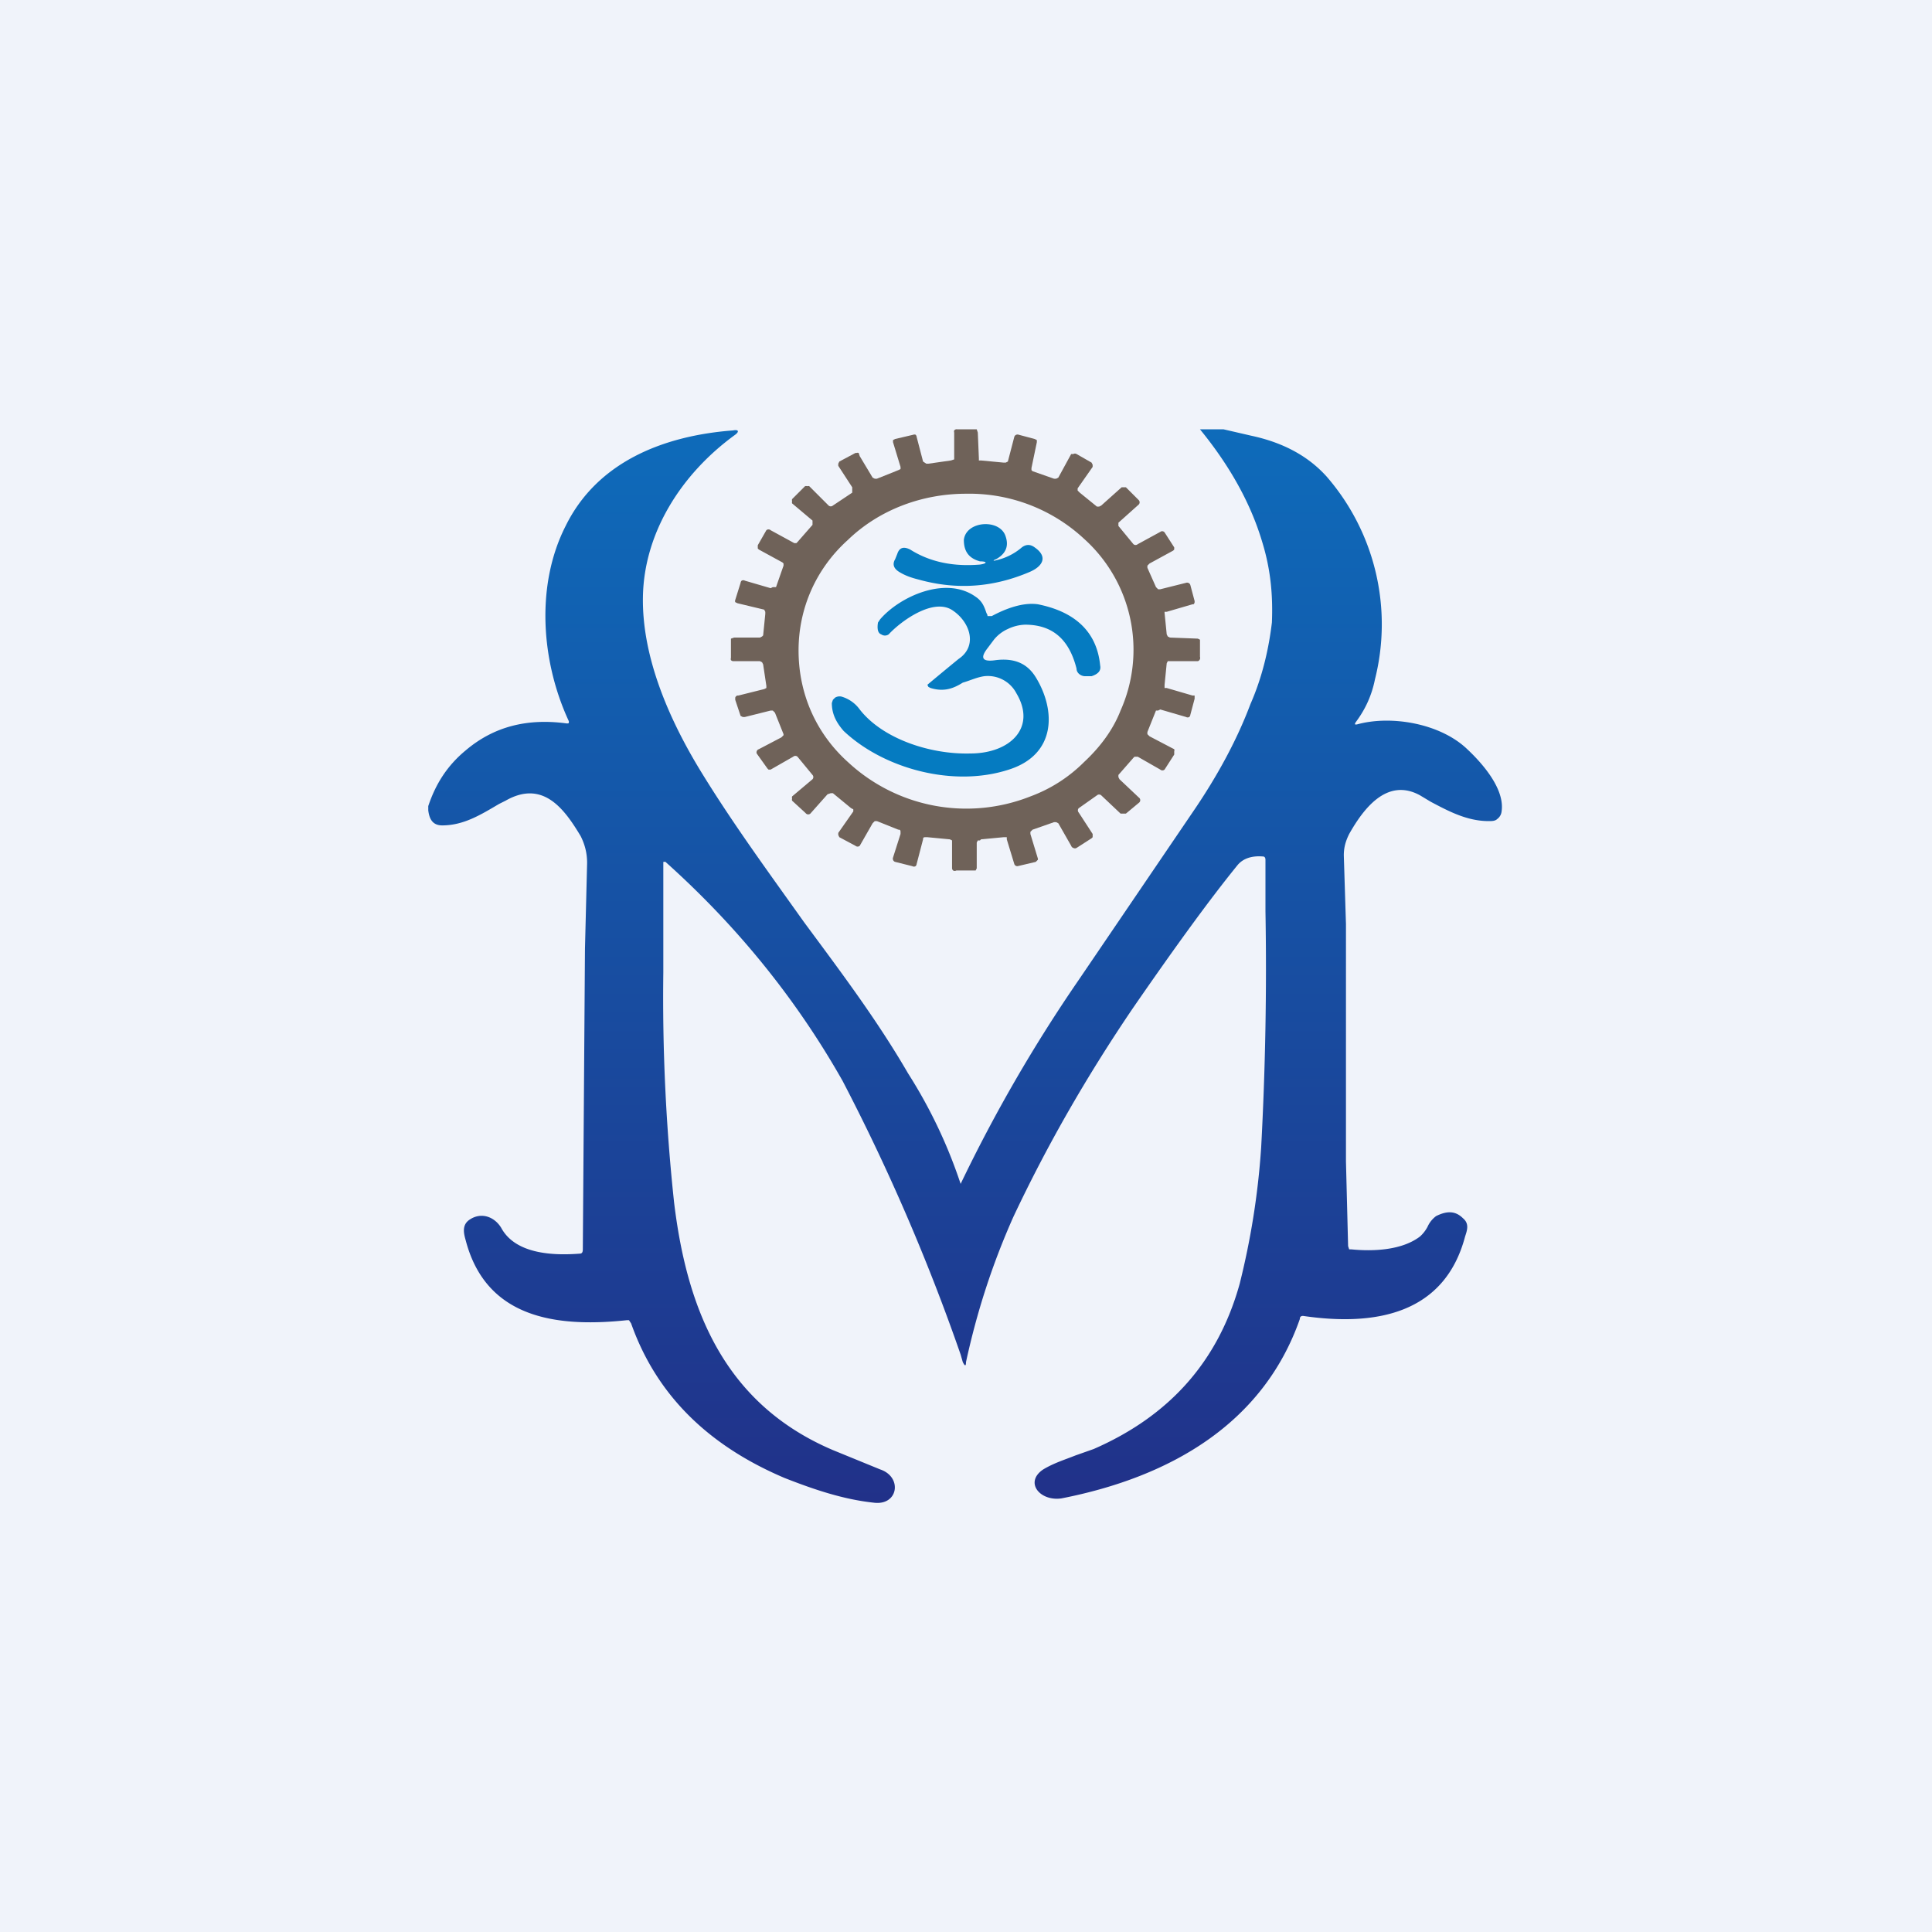 <!-- by TradingView --><svg width="18" height="18" viewBox="0 0 18 18" xmlns="http://www.w3.org/2000/svg"><path fill="#F0F3FA" d="M0 0h18v18H0z"/><path fill-rule="evenodd" d="m9.14 7.82.21-.02h.03v.02l.07.23a.03.03 0 0 0 .03.02l.17-.04.02-.02V8l-.07-.23v-.02l.02-.02.2-.07h.02l.02.01.12.21a.03.03 0 0 0 .02.02.03.03 0 0 0 .03 0l.14-.09.01-.01v-.03l-.13-.2a.03.03 0 0 1 0-.04l.17-.12a.03.03 0 0 1 .04 0l.18.17h.05l.12-.1a.03.03 0 0 0 0-.05l-.18-.17-.01-.02v-.02l.14-.16.01-.01h.03l.21.12a.03.03 0 0 0 .04 0l.09-.14V7a.03.03 0 0 0 0-.02l-.02-.01-.21-.11-.02-.02v-.02l.08-.2h.02l.02-.01.24.07a.03.03 0 0 0 .03 0 .03.03 0 0 0 .01-.02l.04-.15v-.03h-.02l-.24-.07h-.02v-.03l.02-.2.01-.02h.28a.03.03 0 0 0 .02-.02.03.03 0 0 0 0-.02v-.16l-.02-.01-.26-.01-.02-.01-.01-.02-.02-.2V5.7h.02l.24-.07h.01a.03.03 0 0 0 .01-.02V5.6l-.04-.15a.03.03 0 0 0-.02-.02.03.03 0 0 0-.02 0l-.24.06h-.02l-.02-.02-.08-.18v-.02l.02-.02.22-.12.01-.01V5.1l-.09-.14a.03.03 0 0 0-.03-.01l-.22.12a.03.03 0 0 1-.04 0l-.14-.17v-.03l.19-.17a.03.03 0 0 0 0-.04l-.12-.12h-.04l-.19.17-.02.01h-.02l-.16-.13-.02-.02v-.02l.14-.2v-.02l-.01-.02-.14-.08a.03.03 0 0 0-.03 0h-.02l-.12.22-.02.01h-.02l-.2-.07-.01-.01v-.02l.05-.24V4.1l-.02-.01-.15-.04a.03.03 0 0 0-.02 0 .03.03 0 0 0-.02.02l-.06.23-.02.01h-.02l-.21-.02h-.02v-.02l-.01-.24L9.1 4 9.08 4h-.16a.03.03 0 0 0-.03.01.03.03 0 0 0 0 .02v.25l-.03.01-.21.03h-.02L8.6 4.3l-.06-.23a.03.03 0 0 0-.01-.02.03.03 0 0 0-.02 0l-.17.04-.02.01v.02l.07.23v.02l-.02.01-.2.08h-.02l-.02-.01-.12-.2L8 4.22a.03.03 0 0 0-.02 0h-.01l-.15.08-.01.02v.02l.13.2v.05l-.18.12a.03.03 0 0 1-.04 0l-.18-.18a.03.03 0 0 0-.02 0 .03.03 0 0 0-.02 0l-.12.12a.03.03 0 0 0 0 .02.03.03 0 0 0 0 .02l.19.16v.04l-.14.16-.01.01H7.4l-.22-.12a.03.03 0 0 0-.04 0l-.08.14v.03l.01.01.22.12.01.01v.02l-.07.2H7.2l-.02.01-.24-.07a.03.03 0 0 0-.03 0 .03.03 0 0 0-.01.02l-.05.16a.03.03 0 0 0 0 .02l.02.01.25.06.01.02v.02l-.02.2-.01.01-.02.01h-.24l-.03.01V6.13a.03.03 0 0 0 0 .02.03.03 0 0 0 .02.01h.25l.02.01.01.02.03.2v.02l-.02.01-.24.06h-.01a.03.03 0 0 0-.02.02v.02l.05.15.02.01h.02l.24-.06h.02l.02.02.08.2v.01l-.02.02-.21.11a.03.03 0 0 0-.02.02.03.03 0 0 0 0 .02l.1.14.01.01h.02l.21-.12a.03.03 0 0 1 .04 0l.14.17a.03.03 0 0 1 0 .04l-.19.16a.03.03 0 0 0 0 .02.03.03 0 0 0 0 .02l.12.11.01.01a.03.03 0 0 0 .04 0l.16-.18.03-.01h.02l.17.14.02.01v.02l-.14.2v.02l.01.02.15.08a.03.03 0 0 0 .04 0l.12-.21.02-.02h.02l.2.08c.01 0 .02 0 .02.02v.02l-.07.22a.03.03 0 0 0 0 .02.03.03 0 0 0 .02.02l.16.04a.03.03 0 0 0 .03 0 .03.03 0 0 0 .01-.02l.06-.23c0-.01 0-.02.02-.02h.02l.21.02.02.01v.26a.03.03 0 0 0 .01.02.03.03 0 0 0 .03 0h.18l.01-.02v-.24l.01-.02h.02Zm1.3-1.2a1.39 1.39 0 0 0-.34-1.6A1.57 1.57 0 0 0 9 4.6c-.41 0-.81.15-1.1.43-.3.27-.46.64-.46 1.03 0 .4.16.77.46 1.04a1.62 1.62 0 0 0 1.7.32c.19-.07.36-.18.5-.32.15-.14.27-.3.34-.48Z" fill="#6F6259"/><path d="M9.52 5.1a.55.55 0 0 1-.24.12c-.03.01-.03 0 0-.01.09-.05.12-.12.09-.21-.05-.17-.37-.15-.39.03 0 .1.04.17.15.2.07 0 .07.02 0 .03-.24.02-.46-.02-.65-.14-.06-.03-.1-.02-.12.04l-.02.05c-.03.05-.01.09.04.12s.1.05.18.07c.36.1.7.07 1.03-.07.12-.05.18-.14.05-.23-.04-.03-.08-.03-.12 0Zm-.24 1.05c-.13.02-.15-.02-.08-.11l.06-.08a.35.35 0 0 1 .13-.1.4.4 0 0 1 .16-.04c.25 0 .41.13.48.41 0 .04.04.07.08.07h.06c.06-.02.09-.05.08-.1-.03-.31-.23-.5-.58-.57-.14-.02-.3.04-.43.11H9.2v-.01l-.01-.02c-.02-.06-.04-.11-.1-.15-.28-.2-.71 0-.89.21l-.02.03c-.01.06 0 .1.03.11a.06.06 0 0 0 .07 0c.11-.12.42-.35.6-.22.16.11.23.33.05.45a34.72 34.72 0 0 0-.29.24l.01.02.02.01c.13.04.22 0 .3-.05.07-.02.13-.05.2-.06a.3.3 0 0 1 .3.16c.19.32-.06.56-.43.56-.38.01-.82-.14-1.03-.41a.32.32 0 0 0-.17-.12.08.08 0 0 0-.06.01l-.02.02-.01.03c0 .1.04.18.11.26.37.35 1.02.53 1.54.36.44-.14.44-.55.25-.86-.08-.13-.2-.18-.37-.16Z" fill="#057BC1"/><path d="M11.4 4h-.22c.27.33.47.68.58 1.05.08.26.1.5.09.75-.03.25-.09.51-.2.76-.12.32-.3.66-.54 1.01l-1.06 1.56a14.16 14.16 0 0 0-1.1 1.9A4.62 4.62 0 0 0 8.46 10c-.29-.5-.63-.95-.97-1.41-.32-.45-.65-.9-.94-1.37-.31-.5-.57-1.09-.56-1.66.01-.59.35-1.14.86-1.51.04-.03.03-.05-.02-.04-.66.05-1.27.3-1.56.89-.28.55-.23 1.26.03 1.82 0 .02 0 .02-.02.02-.37-.05-.68.03-.94.25-.17.14-.28.31-.35.52v.04c.01.08.04.14.13.14.2 0 .36-.1.53-.2l.06-.03c.35-.2.55.08.7.33.04.08.06.16.06.25l-.02.8-.02 2.8c0 .03-.01.04-.03.04-.26.02-.6 0-.73-.24-.06-.1-.18-.15-.29-.08-.08.05-.06.13-.04.2.19.72.84.81 1.5.74h.02l.02.03c.23.65.7 1.13 1.43 1.44.28.11.55.2.83.23.23.03.27-.24.06-.31l-.44-.18c-1.01-.43-1.36-1.31-1.48-2.31a17.93 17.93 0 0 1-.1-2.14V8.03h.01a.01.01 0 0 1 .01 0c.67.6 1.22 1.28 1.65 2.04a19 19 0 0 1 1.1 2.55l.02.07c.02.04.03.04.03 0 .1-.46.24-.9.44-1.35.32-.68.69-1.32 1.11-1.94.4-.58.72-1.02.98-1.34.05-.06.13-.09.24-.08.01 0 .02.01.02.03v.48a31 31 0 0 1-.04 2.2c-.03.45-.1.87-.2 1.27-.2.72-.65 1.23-1.36 1.54l-.17.06c-.1.04-.2.07-.3.13-.18.12-.03.3.17.27 1.02-.2 1.88-.7 2.22-1.67 0-.02.01-.03.03-.03.68.1 1.32-.02 1.51-.74.02-.06.04-.12-.02-.17-.07-.07-.15-.07-.25-.02a.25.25 0 0 0-.08.1.33.33 0 0 1-.07.09c-.17.13-.44.14-.64.12h-.02l-.01-.03-.02-.79V8.61l-.02-.64c0-.06.01-.12.05-.2.13-.23.35-.53.66-.36l.1.06c.17.09.34.18.54.18.03 0 .06 0 .08-.02a.1.1 0 0 0 .04-.07c.03-.2-.16-.43-.32-.58-.25-.24-.71-.32-1.03-.23-.02 0-.02 0-.01-.02.09-.12.15-.25.18-.4a2.1 2.1 0 0 0-.45-1.89c-.18-.2-.42-.32-.7-.38L11.4 4Z" fill="url(#azfpcusgq)"/><defs><linearGradient id="azfpcusgq" x1="9" y1="4" x2="9" y2="14" gradientUnits="userSpaceOnUse"><stop stop-color="#0E6BBA"/><stop offset="1" stop-color="#213189"/></linearGradient></defs></svg>